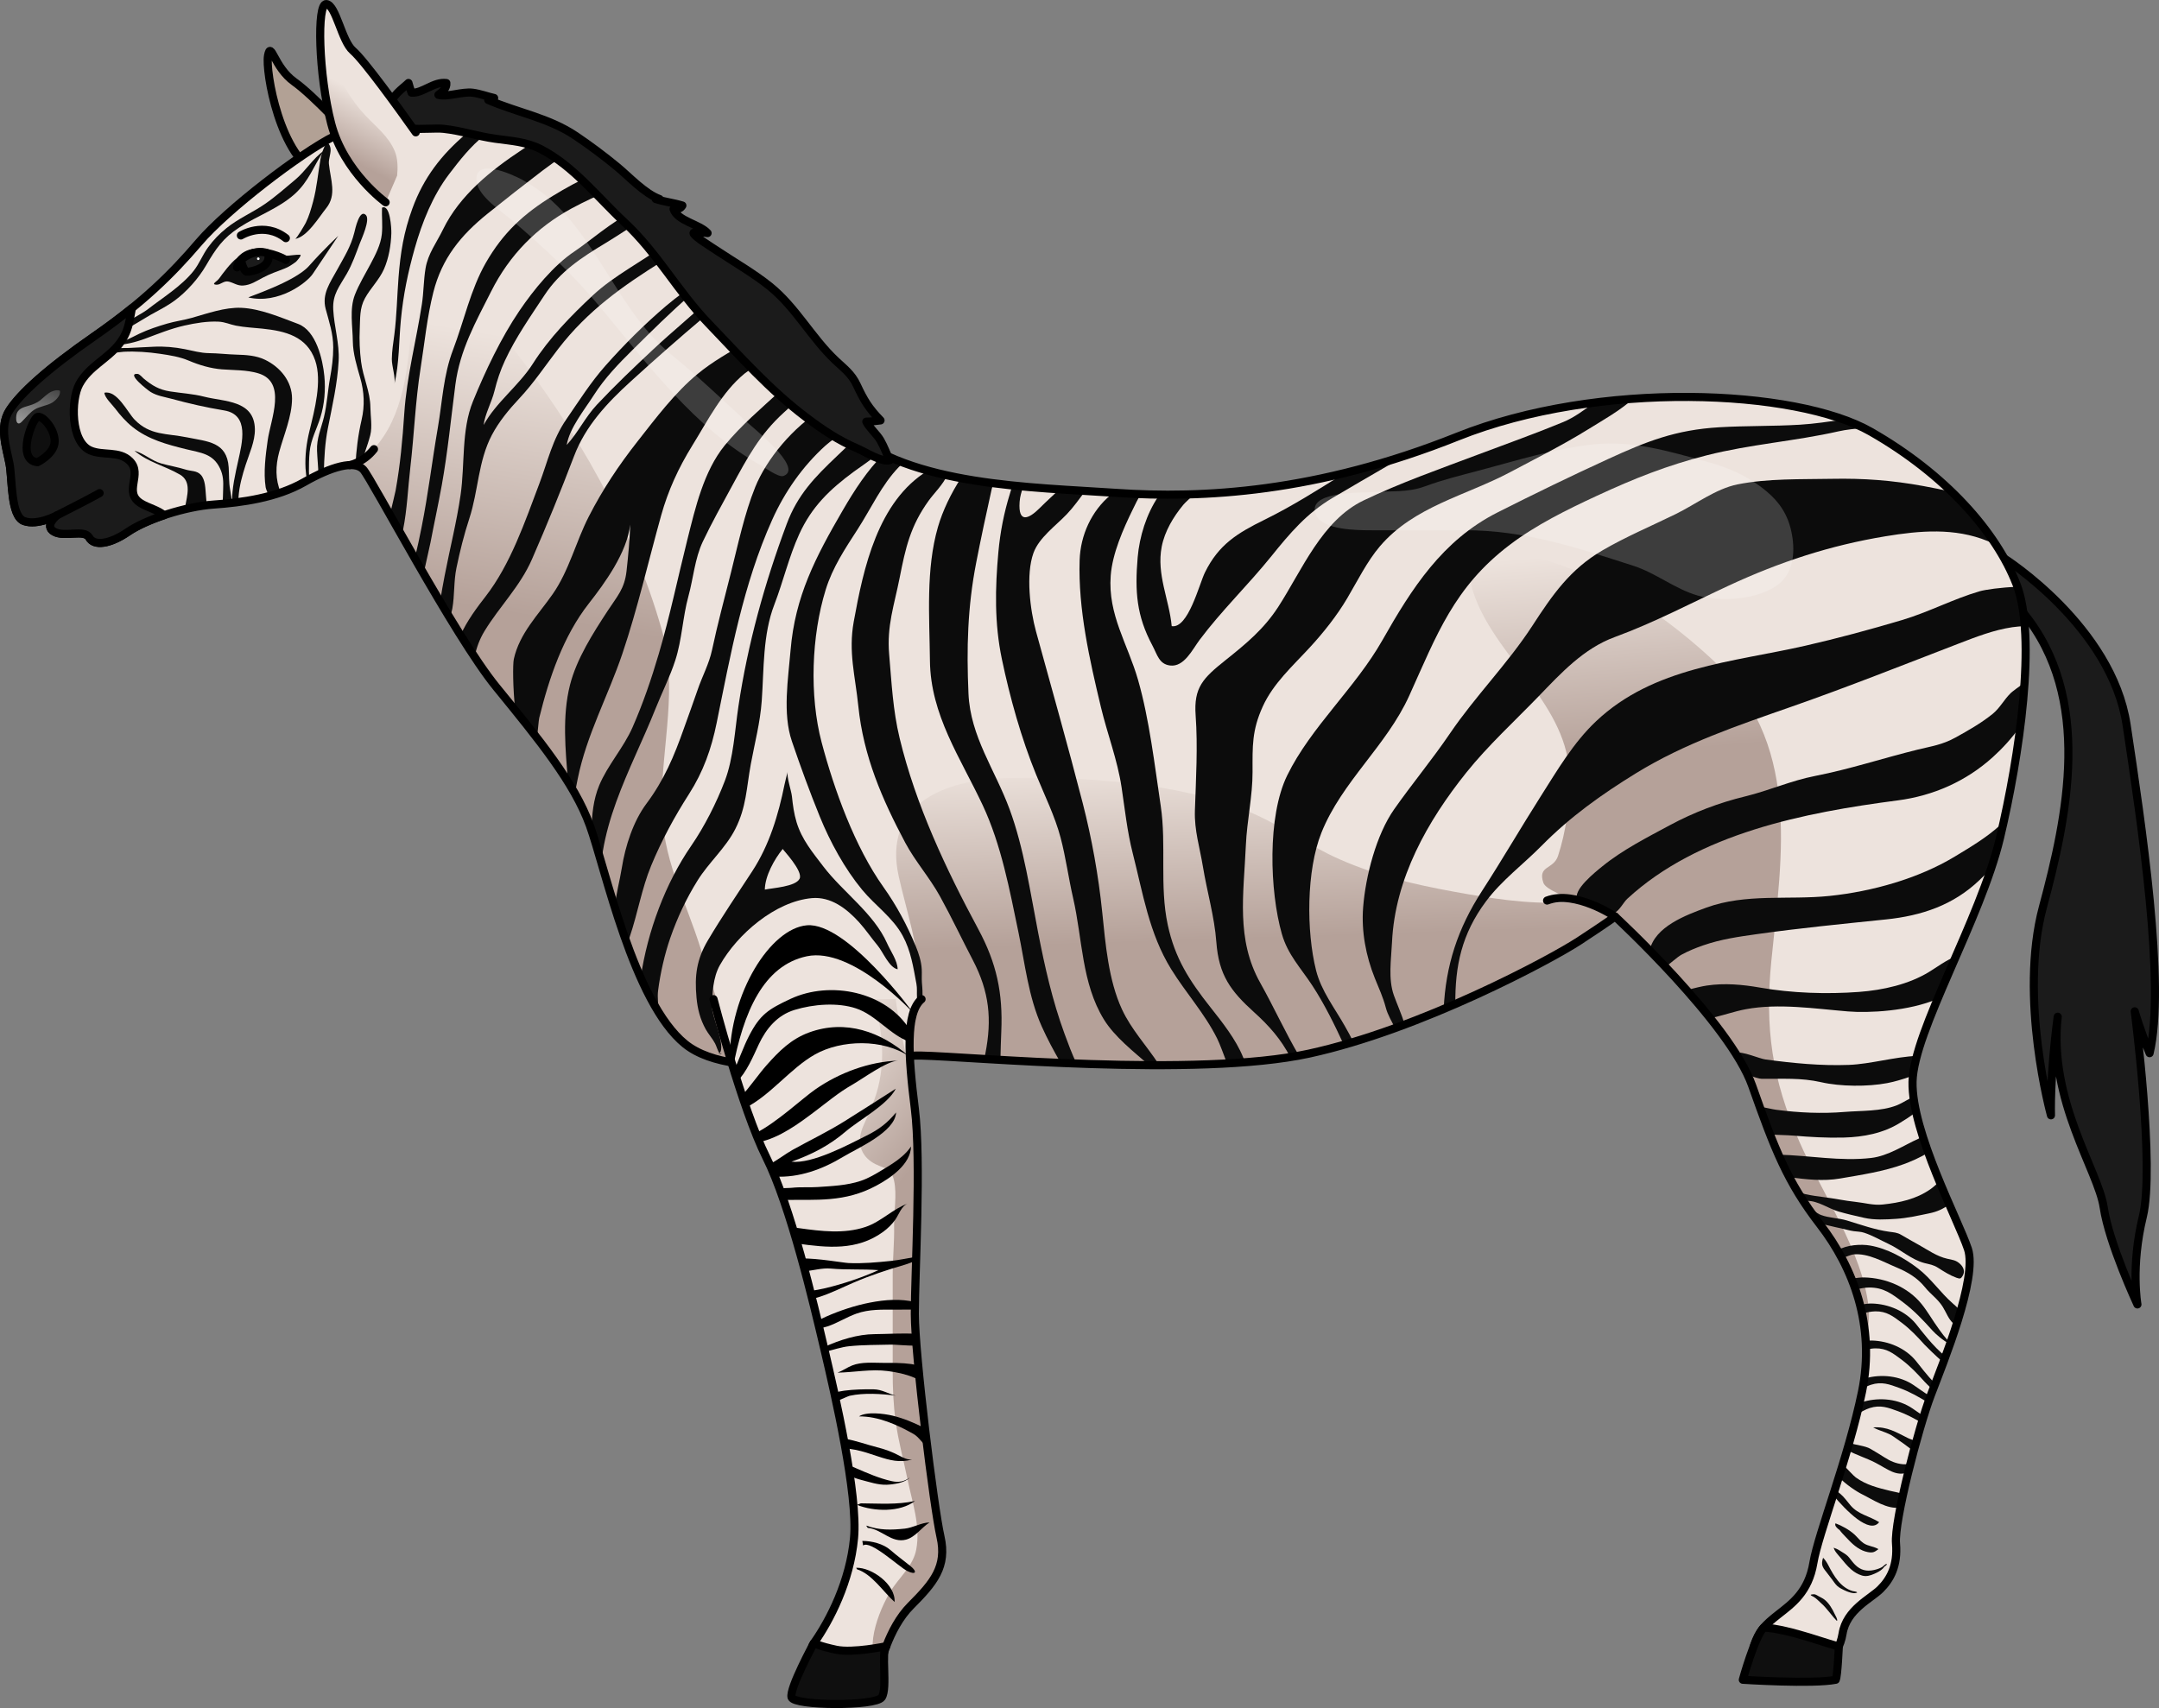<?xml version="1.0" encoding="utf-8"?>
<!-- Generator: Adobe Illustrator 16.0.0, SVG Export Plug-In . SVG Version: 6.00 Build 0)  -->
<!DOCTYPE svg PUBLIC "-//W3C//DTD SVG 1.1//EN" "http://www.w3.org/Graphics/SVG/1.1/DTD/svg11.dtd">
<svg version="1.1" id="Layer_1" xmlns="http://www.w3.org/2000/svg" xmlns:xlink="http://www.w3.org/1999/xlink" x="0px" y="0px"
	 width="399.537px" height="316.124px" viewBox="0 0 399.537 316.124" enable-background="new 0 0 399.537 316.124"
	 xml:space="preserve">
<rect x="0" y="0" width="399.537" height="316.124" fill="#808080" stroke="none"/>
<g>
	<path fill="#B2A195" d="M64.72,25.033c0,0-6.486-7.193-10.264-9.892s-4.315-7.734-4.855-4.856s2.22,19.065,9.653,22.123"/>
	<path fill="none" stroke="#000000" stroke-width="1.5" stroke-linecap="round" stroke-linejoin="round" stroke-miterlimit="10" d="
		M64.72,25.033c0,0-6.486-7.193-10.264-9.892s-4.315-7.734-4.855-4.856s2.22,19.065,9.653,22.123"/>
	<path fill="#1B1B1B" d="M370.887,103.335c0,0,19.908,12.587,22.658,30.837s7.25,48.25,4.25,60.75c-1.75-4.25-2.75-7.75-2.75-7.75
		s3.75,28.75,1.5,38s-1,16.25-1,16.25s-5.25-11.25-6.25-18s-10.25-19.75-8.5-35.25c-1.5,11.25-1.25,18.25-1.25,18.25
		s-6-21.754-1.5-38.502s9.287-38.717-3.607-54.482C369.545,106.922,370.887,103.335,370.887,103.335z"/>
	<path fill="none" stroke="#000000" stroke-width="1.5" stroke-linecap="round" stroke-linejoin="round" stroke-miterlimit="10" d="
		M370.887,103.335c0,0,19.908,12.587,22.658,30.837s7.25,48.25,4.25,60.75c-1.75-4.25-2.75-7.75-2.75-7.75s3.75,28.75,1.5,38
		s-1,16.25-1,16.25s-5.25-11.25-6.25-18s-10.25-19.75-8.5-35.25c-1.5,11.25-1.25,18.25-1.25,18.25s-6-21.754-1.5-38.502
		s9.287-38.717-3.607-54.482C369.545,106.922,370.887,103.335,370.887,103.335z"/>
	<path fill="#EDE3DD" d="M61.836,25.214c-6.115,3.057-19.785,13.489-25.001,19.604S26.224,56.15,17.411,62.266
		S3.741,72.877,1.762,75.935s-0.54,7.015,0,9.893s0.181,9.714,2.698,10.612s6.115-1.079,6.115-1.079s-2.519,1.979-0.54,3.058
		s5.576-0.539,6.476,1.079s3.776,1.26,7.194-1.079s10.612-4.676,15.828-5.036s11.691-1.261,16.728-4.138s9.352-4.137,10.971-2.338
		s16.727,30.577,24.641,40.289s14.389,17.626,17.267,25.54s8.093,32.735,17.626,40.469s34.711,1.979,43.704,2.158
		s51.08,4.136,71.763-0.36s44.785-17.445,50.002-20.863s6.654-4.497,6.654-4.497s21.225,19.604,25.361,31.295
		s6.475,17.807,12.59,25.721s10.25,18.707,7.732,30.938c-2.52,12.23-8.094,26.26-8.994,31.655c-0.898,5.396-3.955,7.554-6.475,9.532
		c-2.518,1.979-3.598,3.058-4.496,5.756c-0.9,2.698,12.051,4.137,12.051,4.137s3.598-1.798,4.316-6.295s5.217-6.477,7.016-8.274
		c1.797-1.798,3.236-4.316,2.877-8.453s4.137-21.402,6.475-27.519s8.635-21.583,6.836-26.979s-10.432-21.583-10.252-30.937
		s12.588-30.036,16.186-45.145s6.834-37.231,3.057-46.944c-3.775-9.713-13.127-20.323-26.977-28.237s-50.359-9.534-76.439,0.898
		s-47.305,11.513-63.133,10.433c-15.828-1.08-38.129-1.259-49.821-11.511s-36.691-39.751-47.663-47.664S80.187,16.041,61.836,25.214
		z"/>
	<linearGradient id="SVGID_1_" gradientUnits="userSpaceOnUse" x1="302.716" y1="97.548" x2="306.076" y2="139.138">
		<stop  offset="0.097" style="stop-color:#EDE3DD"/>
		<stop  offset="1" style="stop-color:#B5A199"/>
	</linearGradient>
	<path fill="url(#SVGID_1_)" d="M336.84,226.657c4.496,5.818,7.91,13.197,8.408,21.556c0.57-2.354,0.727-4.748,0.545-6.344
		c-1.18-10.384-8.695-21.143-12.85-30.667c-5.016-11.5-6.377-20.904-5.146-33.331c1.988-20.063,5.709-40.539-11.301-56.15
		c-6.613-6.068-14.662-11.933-22.682-15.203c-6.307-2.572-26.346-10.615-20.852,4.019c4.361,11.613,17.34,20.122,17.498,33.333
		c0.059,4.886-0.676,10.085-2.133,14.534c-0.836,2.556-3.814,1.747-2.715,4.979c0.455,1.332,4.537,2.7,5.516,3.153l3.947,5.724
		c2.914-1.945,3.813-2.618,3.813-2.618s21.225,19.604,25.361,31.295S330.725,218.743,336.84,226.657z"/>
	<linearGradient id="SVGID_2_" gradientUnits="userSpaceOnUse" x1="114.406" y1="60.005" x2="105.073" y2="115.339">
		<stop  offset="0.097" style="stop-color:#EDE3DD"/>
		<stop  offset="1" style="stop-color:#B5A199"/>
	</linearGradient>
	<path fill="url(#SVGID_2_)" d="M135.727,196.676c-1.731-7.935-4.389-15.694-5.967-20.806c-2.956-9.57-7.325-16.955-7.299-27.333
		c0.027-10.812,3.042-21.32,0-32c-5.406-18.979-15.715-36.966-28-52.667c-7.403-9.462-17.101-16.318-18.651,0.016
		c-0.884,9.304-2.908,17.41-10.184,22.239c0.671,0.1,1.218,0.35,1.605,0.781c1.619,1.799,16.727,30.577,24.641,40.289
		s14.389,17.626,17.267,25.54s8.093,32.735,17.626,40.469C129.017,195.031,132.148,196.099,135.727,196.676z"/>
	<linearGradient id="SVGID_3_" gradientUnits="userSpaceOnUse" x1="231.414" y1="136.424" x2="232.64" y2="173.707">
		<stop  offset="0.097" style="stop-color:#EDE3DD"/>
		<stop  offset="1" style="stop-color:#B5A199"/>
	</linearGradient>
	<path fill="url(#SVGID_3_)" d="M242.232,195.002c20.684-4.496,44.785-17.445,50.002-20.863c4.521-2.963,6.203-4.167,6.57-4.436
		c-2.979-1.794-6.586-2.816-9.635-2.674c-6.711,0.312-13.574-0.804-20.164-2.006c-7.43-1.355-14.068-2.917-21-5.944
		c-5.988-2.616-11.258-6.593-17.34-9.04c-13.086-5.268-30.357-6.381-44.53-6.021c-11.262,0.285-22.808,4.743-19.819,18.178
		c1.431,6.431,3.823,13.368,3.866,20.006c0.008,1.23-1.534,13.185-2.4,13.237c1-0.061,1.907-0.092,2.687-0.076
		C179.462,195.542,221.549,199.498,242.232,195.002z"/>
	<g>
		<path fill="#0C0C0C" d="M354.141,256.36c-2.564-1.744-5.99-2.091-8.947-1.265c-0.063,0.018-0.133,0.039-0.209,0.064
			c-0.084,0.612-0.193,1.23-0.311,1.851c0.516-0.282,1.031-0.551,1.563-0.719c1.994-0.635,3.395-0.092,5.268,0.594
			c1.904,0.695,3.512,1.621,5.236,2.664c0.018,0.011,0.053,0.03,0.076,0.043c0.141-0.411,0.277-0.791,0.408-1.143
			C355.895,257.606,354.76,256.781,354.141,256.36z"/>
		<path fill="#0C0C0C" d="M344.045,183.581c-5.971,0.449-12.432,0.235-18.328-0.796c-3.242-0.566-6.563-0.875-9.865-0.38
			c-0.725,0.108-2.27,0.431-3.703,0.87c1.477,1.674,2.947,3.413,4.34,5.164c2.129-0.415,4.391-1.247,6.582-1.655
			c6.08-1.135,12.795-0.095,18.906,0.409c3.844,0.316,11.246-0.033,16.594-2.33c1.059-2.529,2.219-5.178,3.393-7.878
			c-1.799,0.706-3.535,2.013-4.959,2.886C353.221,182.19,348.459,183.248,344.045,183.581z"/>
		<path fill="#0C0C0C" d="M346.648,264.178c1.121,0.663,2.668,0.899,3.818,1.744c0.723,0.529,2.801,1.858,3.643,2.746
			c0.172-0.641,0.344-1.273,0.518-1.896c-0.502-0.245-1.109-0.397-1.52-0.602C350.857,265.057,349.268,264.012,346.648,264.178z"/>
		<path fill="#0C0C0C" d="M353.904,260.666c-2.564-1.744-5.99-2.091-8.947-1.265c-0.217,0.061-0.518,0.167-0.848,0.307
			c-0.156,0.683-0.322,1.368-0.494,2.055c0.791-0.419,1.572-0.907,2.385-1.165c1.994-0.635,3.395-0.092,5.268,0.594
			c1.576,0.575,2.949,1.313,4.354,2.14c0.127-0.42,0.252-0.826,0.375-1.222C355.104,261.512,354.361,260.977,353.904,260.666z"/>
		<path fill="#0C0C0C" d="M352.111,270.994c-1.266-0.119-2.303-0.582-3.359-1.253c-0.861-0.547-1.725-1.083-2.631-1.603
			c-0.967-0.557-2.668-0.677-3.92-1.099c-0.127,0.445-0.258,0.887-0.387,1.329c1.666,0.911,3.604,1.498,5.234,2.343
			c2.303,1.193,3.867,2.636,6.082,1.768c0.121-0.487,0.244-0.976,0.367-1.464C353.051,270.977,352.561,271.036,352.111,270.994z"/>
		<path fill="#0C0C0C" d="M341.145,210.539c3.684-0.093,7.35-0.788,10.467-2.729c0.725-0.451,1.965-1.179,2.973-2.043
			c-0.207-0.939-0.373-1.854-0.486-2.731c-1.021,0.358-1.871,1.047-3.07,1.526c-2.9,1.156-6.607,0.981-9.66,1.232
			c-4.236,0.349-8.475,0.152-12.676-0.397c-0.738-0.097-1.895-0.403-3.057-0.583c0.668,1.848,1.301,3.547,1.928,5.142
			c1.482,0.125,3.008,0.111,4.295,0.22C334.945,210.436,338.045,210.617,341.145,210.539z"/>
		<path fill="#0C0C0C" d="M133.55,194.935l-0.314,0.104C133.343,195.128,133.449,195.114,133.55,194.935z"/>
		<path fill="#0C0C0C" d="M372.135,128.239c-1.313,1.268-2.004,2.783-3.436,3.932c-2.068,1.66-4.496,3.047-6.813,4.325
			c-2.473,1.364-4.426,1.607-7.041,2.25c-6.367,1.566-12.473,3.602-18.965,4.87c-4.457,0.871-8.584,2.729-12.904,3.776
			c-4.857,1.177-9.539,2.957-13.947,5.328c-4.234,2.277-8.779,4.584-12.518,7.627c-1.338,1.09-5.553,4.439-4.604,6.182
			c0.742,1.359,3.188,1.479,4.494,1.854c0.764,0.221,1.674,0.802,2.398,0.532c0.832-0.31,1.664-1.944,2.334-2.563
			c13.168-12.158,32.852-15.969,50.045-18.214c6.584-0.859,12.643-3.525,17.602-8.007c1.734-1.567,3.596-3.555,5.104-5.764
			c0.338-2.707,0.604-5.394,0.77-7.986C373.527,127.127,372.359,128.024,372.135,128.239z"/>
		<path fill="#0C0C0C" d="M214.369,196.865c-2.248-3.4-5.014-6.347-6.727-10.026c-2.516-5.404-3.066-12.165-3.668-18.018
			c-0.689-6.72-1.93-13.656-3.614-20.198c-2.727-10.591-5.736-21.178-8.64-31.758c-1.093-3.979-1.908-10.536-0.47-14.521
			c1.028-2.845,4.152-5.062,6.175-7.182c1.265-1.326,2.319-2.836,3.424-4.298c-1.567-0.093-3.171-0.19-4.801-0.299
			c-1.203,1.155-2.442,2.267-3.643,3.469c-2.024,2.026-4.01,2.905-3.718-1.146c0.07-0.975,0.344-1.917,0.696-2.842
			c-0.679-0.063-1.358-0.129-2.038-0.2c-0.178,0.592-0.328,1.124-0.455,1.533c-1.097,3.525-1.795,7.119-2.13,10.784
			c-0.61,6.681-0.745,13.178,0.645,19.823c1.49,7.125,3.598,14.674,6.361,21.437c1.549,3.789,3.464,7.657,4.507,11.612
			c0.969,3.673,1.466,7.489,2.32,11.191c1.732,7.504,1.555,15.74,5.702,22.468c1.957,3.179,5.498,5.958,8.355,8.443
			c0.637,0.003,1.271,0.002,1.906,0.001C214.496,197.048,214.428,196.954,214.369,196.865z"/>
		<path fill="#0C0C0C" d="M243.545,179.588c-1.811-7.212-1.813-18.464,1-25.49c3.766-9.413,12.066-16.106,16.24-25.333
			c5.096-11.264,8.277-20.088,18.584-27.917c4.848-3.682,10.617-6.526,16.158-9.094c6.975-3.23,12.957-5.61,20.303-7.484
			c8.047-2.052,16.313-2.605,24.395-4.438c1.479-0.335,3.076-0.479,4.688-0.619c-1.125-0.561-2.379-1.081-3.73-1.568
			c-2.695,0.381-5.395,0.795-8.098,0.958c-4.971,0.301-9.941,0.18-14.912,0.473c-8.084,0.476-13.443,2.606-20.623,5.899
			c-6.879,3.154-13.666,6.452-20.42,9.864c-10.227,5.166-15.873,14.071-21.318,23.666c-5.023,8.854-13.207,16.023-17.607,25.008
			c-3.707,7.566-3.238,21.452-0.992,29.326c1.105,3.883,3.527,6.322,5.666,9.6c2.25,3.45,4.072,7.184,5.809,10.928
			c0.576-0.165,1.152-0.332,1.729-0.506c-0.434-1.006-0.992-1.969-1.523-2.917C246.998,186.575,244.5,183.398,243.545,179.588z"/>
		<path fill="#0C0C0C" d="M366.313,109.44c-4.854,1.421-9.439,3.862-14.295,5.309c-5.871,1.748-11.99,3.405-17.963,4.767
			c-13.475,3.07-28.037,3.903-38.697,13.979c-4.201,3.971-7.166,9.055-10.244,13.899c-3.682,5.796-7.113,11.721-10.848,17.485
			c-4.535,7.002-6.73,13.854-7.102,21.862c0.727-0.307,1.445-0.613,2.156-0.922c-0.061-6.993,1.143-12.94,5.697-19.03
			c2.924-3.908,6.869-6.81,10.293-10.282c5.268-5.342,11.029-9.45,17.467-13.415c8.984-5.531,18.855-8.835,28.799-12.315
			c10.373-3.631,20.68-7.729,30.926-11.678c3.211-1.237,6.479-2.512,9.906-3.018c0.613-0.09,1.408-0.148,2.283-0.223
			c-0.215-2.793-0.652-5.258-1.355-7.255C370.27,108.709,367.385,109.127,366.313,109.44z"/>
		<path fill="#0C0C0C" d="M170.608,181.888c-0.063-0.852,0.01-1.677-0.034-2.512c-0.075-1.405-0.552-2.913-1.085-4.204
			c-1.62-3.925-3.564-7.571-6.006-11c-5.313-7.462-9.118-18.038-11.432-26.763c-2.301-8.68-1.873-19.764,0.737-28.231
			c1.288-4.18,3.588-7.602,5.944-11.256c2.483-3.851,4.421-8.195,7.617-11.501c0.216-0.224,0.522-0.48,0.872-0.764
			c-1.289-0.479-2.532-1.013-3.729-1.595c-3.004,3.01-5.351,6.632-7.518,10.359c-5.076,8.73-8.848,15.964-9.676,25.944
			c-0.437,5.265-1.504,11.683,0.244,16.819c1.591,4.677,3.318,9.403,5.181,13.98c1.903,4.676,4.593,9.604,7.818,13.512
			c2.416,2.927,5.656,5.104,7.5,8.494c1.532,2.816,1.969,5.824,2.551,8.924c0.154,0.822,0.054,1.638,0.099,2.466
			c0.013,0.227,0.032,1.216,0.396,1.247C171.038,185.89,170.644,182.375,170.608,181.888z"/>
		<path fill="#0C0C0C" d="M342.289,267.013l-0.068-0.037c-0.002,0.007-0.004,0.014-0.006,0.021
			C342.24,267.002,342.266,267.006,342.289,267.013z"/>
		<path fill="#0C0C0C" d="M354.582,251.91c-1.949-2.413-5.127-3.738-8.195-3.806c-0.275-0.006-0.688,0.015-1.141,0.076
			c0.031,0.533,0.047,1.071,0.057,1.612c0.584-0.123,1.168-0.233,1.734-0.241c2.092-0.028,3.275,0.897,4.869,2.097
			c1.621,1.218,2.891,2.57,4.238,4.068c0.188,0.209,0.777,0.796,1.541,1.522c0.137-0.354,0.281-0.726,0.434-1.121
			C356.566,254.499,355.223,252.705,354.582,251.91z"/>
		<path fill="#0C0C0C" d="M342.445,278.608c-0.633-0.748-1.145-1.505-1.891-2.141c-0.316-0.27-0.664-0.498-1.01-0.727
			c-0.104,0.329-0.207,0.648-0.309,0.972c2.355,2.845,6.77,7.332,8.514,5.007C345.906,280.56,343.881,280.308,342.445,278.608z"/>
		<path fill="#0C0C0C" d="M337.025,200.295c3.564,0.809,8.582,0.854,12.217,0.164c0.957-0.182,2.951-0.665,4.768-1.412
			c0.119-1.094,0.369-2.31,0.723-3.626c-4.156,0.182-8.592,1.518-12.607,1.669c-5.141,0.193-10.283-0.314-15.369-0.995
			c-1.236-0.166-4.326-1.604-5.631-1.236c0.879,1.381,1.641,2.724,2.25,4.002c1.109,0.484,2.178,0.799,2.646,0.804
			C329.879,199.703,333.229,199.433,337.025,200.295z"/>
		<path fill="#0C0C0C" d="M361.385,241.247c-2.322-2.024-4.004-4.605-6.467-6.494c-2.529-1.941-5.676-3.681-8.828-4.228
			c-1.707-0.295-4.268-0.154-6.055,0.872c0.285,0.488,0.559,0.987,0.824,1.491c0.922-0.354,1.744-0.683,2.131-0.723
			c2.705-0.282,5.555,1.401,7.961,2.402c2.09,0.87,3.889,1.942,5.299,3.695c1.076,1.336,2.32,2.097,3.264,3.598
			c0.643,1.024,1.084,2.34,2.018,3.137c0.152,0.13,0.316,0.229,0.482,0.323c0.275-0.862,0.537-1.726,0.785-2.581
			C362.477,242.204,362.033,241.812,361.385,241.247z"/>
		<path fill="#0C0C0C" d="M361.76,158.523c-6.773,4.091-15.314,6.477-23.201,7.295c-7.58,0.788-15.484-0.514-22.805,2.169
			c-3.73,1.367-9.539,3.505-10.471,7.922c0.916,0.937,1.891,1.948,2.9,3.021c1.025-0.644,2.111-1.763,3.043-2.266
			c1.268-0.685,2.611-1.232,3.971-1.701c3.314-1.143,6.473-1.586,9.883-2.068c7.922-1.122,15.979-1.906,23.92-2.727
			c6.615-0.683,12.482-2.646,17.313-7.279c0.693-0.664,1.42-1.37,2.141-2.113c0.656-1.962,1.223-3.873,1.658-5.702
			c0.234-0.99,0.469-2.012,0.699-3.056c-0.221,0.25-0.436,0.487-0.639,0.674C367.686,154.973,364.639,156.785,361.76,158.523z"/>
		<path fill="#0C0C0C" d="M349.85,275.937c-2.299-0.558-4.459-1.082-6.414-2.488c-0.504-0.363-1.49-1.532-2.426-2.394
			c-0.24,0.791-0.482,1.573-0.725,2.345c1.354,1.37,3.24,2.635,4.363,3.189c1.949,0.961,4.617,2.827,7.023,2.418
			c0.158-0.802,0.332-1.641,0.523-2.507C351.307,276.224,350.295,276.045,349.85,275.937z"/>
		<path fill="#0C0C0C" d="M360.039,251.042c-2.303-1.804-4.561-4.871-5.457-5.982c-1.949-2.413-5.127-3.738-8.195-3.806
			c-0.48-0.011-1.367,0.06-2.182,0.283c0.131,0.516,0.252,1.034,0.361,1.559c0.83-0.169,1.668-0.384,2.471-0.395
			c2.092-0.028,3.275,0.897,4.869,2.097c1.621,1.218,2.891,2.57,4.238,4.068c0.33,0.367,1.877,1.879,3.479,3.304
			C359.76,251.801,359.898,251.424,360.039,251.042L360.039,251.042z"/>
		<path fill="#0C0C0C" d="M358.729,245.878c-1.086-1.485-1.977-3.107-3.135-4.541c-2.514-3.114-6.613-4.825-10.574-4.911
			c-0.535-0.012-1.467,0.055-2.389,0.26c0.262,0.647,0.506,1.306,0.732,1.974c0.842-0.181,1.682-0.355,2.494-0.366
			c2.701-0.037,4.229,1.158,6.285,2.705c2.092,1.572,3.729,3.317,5.469,5.251c0.604,0.673,1.992,1.88,3.24,2.527
			c0.027-0.08,0.055-0.159,0.084-0.24C360.027,247.729,359.139,246.441,358.729,245.878z"/>
		<path fill="#0C0C0C" d="M348.414,222.93c-1.746,0.186-3.346-0.313-5.068-0.493c-1.943-0.203-3.84-0.624-5.779-0.864
			c-1.135-0.142-2.33-0.314-3.443-0.554c-0.445-0.096-0.938-0.287-1.43-0.381c0.33,0.547,0.67,1.095,1.027,1.644
			c0.217-0.009,0.438-0.021,0.682-0.025c2.025-0.043,3.943,1.419,5.852,1.976c1.539,0.449,3.139,0.803,4.703,1.16
			c1.922,0.438,3.967,0.316,5.924,0.189c2.092-0.136,4.109-0.6,6.154-1.022c1.369-0.282,2.537-0.773,3.637-1.633
			c0.016-0.012,0.027-0.022,0.043-0.034c-0.586-1.346-1.195-2.769-1.801-4.237c-0.545,0.504-1.08,1.02-1.689,1.447
			C354.605,221.937,351.555,222.596,348.414,222.93z"/>
		<path fill="#0C0C0C" d="M329.115,213.703c0.643,1.454,1.307,2.832,2.02,4.18c3.152,0.39,6.191,0.778,9.387,0.231
			c3.879-0.665,8.137-1.306,11.846-2.677c1.047-0.387,2.98-1.175,4.469-2.133c-0.352-0.972-0.686-1.944-0.992-2.908
			c-0.266,0.104-0.51,0.208-0.703,0.296c-2.803,1.263-5.727,3.256-8.873,3.621C340.58,214.974,334.789,213.837,329.115,213.703z"/>
		<path fill="#0C0C0C" d="M340.629,227.329c0.799,0.159,1.607,0.422,2.412,0.534c0.686,0.096,1.281,0.072,1.963,0.299
			c1.566,0.52,2.998,1.365,4.488,2.06c2.229,1.037,4.273,2.942,6.676,3.55c0.959,0.243,1.617,0.31,2.488,0.872
			c1.088,0.703,2.186,1.396,3.41,1.841c0.668,0.242,0.818,0.164,1.117-0.321c0.504-0.82,0.205-1.62-0.453-2.236
			c-0.77-0.721-1.4-0.744-2.365-0.96c-1.92-0.429-3.584-1.618-5.271-2.566c-1.1-0.617-2.191-1.227-3.277-1.868
			c-0.729-0.431-1.365-0.45-2.182-0.562c-2.65-0.36-5.297-1.313-7.848-2.086c-1.535-0.466-3.291-0.457-4.771-1.01
			c-0.957-0.358-1.66-1.17-2.607-1.568c0.703,1.035,1.461,2.084,2.293,3.166c0.039,0.006,0.078,0.009,0.117,0.016
			C338.096,226.713,339.355,227.075,340.629,227.329z"/>
		<path fill="#0C0C0C" d="M116.526,173.416c1.479-4.339,2.232-8.989,3.979-13.21c1.927-4.656,4.294-9.026,6.993-13.24
			c2.66-4.151,4.152-8.383,5.126-13.178c2.596-12.776,4.905-25.629,10.277-37.592c2.336-5.202,5.639-9.908,9.852-13.725
			c0.981-0.89,2.443-1.842,3.909-2.882c-1.28-1.129-2.721-2.488-4.277-4.017c-5.686,3.461-10.569,9.479-12.63,14.585
			c-1.995,4.945-3.169,10.575-4.468,15.738c-1.203,4.786-2.499,9.588-3.521,14.404c-0.547,2.578-1.836,4.917-2.667,7.372
			c-0.806,2.381-1.692,4.742-2.527,7.114c-1.831,5.197-3.687,9.593-6.955,13.968c-2.442,3.27-3.906,7.869-4.539,11.831
			c-0.397,2.489-1.104,4.906-1.296,7.39c0.689,2.187,1.437,4.437,2.249,6.666C116.22,174.229,116.391,173.813,116.526,173.416z"/>
		<path fill="#0C0C0C" d="M182.161,195.99c0.956,0.057,1.948,0.114,2.976,0.173c0.038-1.751,0.081-3.501,0.158-5.235
			c0.318-7.171-0.876-12.676-4.244-18.938c-6.002-11.158-11.58-22.98-14.568-35.374c-1.253-5.197-1.478-10.195-1.938-15.5
			c-0.458-5.283,0.936-9.081,1.943-14.188c1.1-5.568,1.971-9.531,5.362-14.257c0.977-1.361,2.775-3.11,3.406-4.695
			c-1.202-0.266-2.386-0.558-3.547-0.879c-9.268,5.67-11.918,18.039-13.716,27.946c-1.024,5.644,0.271,10.022,0.844,15.633
			c0.945,9.279,4.396,17.235,8.697,25.312c1.81,3.396,4.503,6.434,6.413,9.896c2.143,3.886,4.04,7.899,6.093,11.832
			c3.054,5.849,3.549,10.944,2.31,17.261C182.301,195.226,182.234,195.575,182.161,195.99z"/>
		<path fill="#0C0C0C" d="M41.192,93.247c0.559-0.05,1.128-0.111,1.705-0.178c-0.04-0.87-0.184-1.743-0.313-2.454
			c-0.255-1.394-0.171-2.72-0.267-4.135c-0.318-4.701-3.879-4.751-7.647-5.523c-3.832-0.786-6.875-0.319-9.753-3.282
			c-1.326-1.365-3.249-5.506-5.603-4.984c0.06,0.894,1.417,2.159,1.974,2.891c0.979,1.283,2.001,2.461,3.257,3.459
			c2.906,2.309,6.334,3.218,9.909,4.101c2.694,0.666,4.943,0.797,6.25,3.524c0.632,1.32,0.643,2.455,0.591,3.876
			C41.262,91.419,41.262,92.368,41.192,93.247z"/>
		<path fill="#0C0C0C" d="M74.584,98.088c0.766-3.801,0.906-7.76,1.354-11.6c0.708-6.086,0.925-12.195,1.887-18.283
			c0.737-4.668,1.203-9.522,2.37-14.125c1.594-6.278,5.06-10.524,10.032-14.536c3.345-2.697,6.735-5.343,10.15-7.953
			c1.178-0.901,2.512-1.817,3.83-2.781c-1.605-0.958-3.307-1.88-5.091-2.734c-0.9,0.567-1.739,1.126-2.475,1.611
			c-5.756,3.798-11.582,8.459-14.651,14.77c-1.217,2.502-2.786,4.465-3.245,7.241c-0.362,2.194-0.335,4.433-0.675,6.624
			c-1.048,6.77-2.793,13.296-3.253,20.155c-0.329,4.909-0.738,9.498-1.611,14.332c-0.076,0.424-0.525,2.213-1.046,4.442
			c0.695,1.226,1.441,2.543,2.226,3.923C74.454,98.786,74.519,98.413,74.584,98.088z"/>
		<path fill="#0C0C0C" d="M73.749,51.391c-0.27,3.505-0.326,7.03-0.771,10.521c-0.194,1.53-0.449,2.997-0.467,4.546
			c-0.015,1.294,0.742,3.5,0.47,4.654c0.925-3.916,0.819-7.904,1.206-11.93c0.443-4.616,1.309-8.783,2.565-13.234
			c1.345-4.762,3.336-9.764,6.359-13.725c2.019-2.644,3.962-5.137,6.585-7.227c0.575-0.459,1.563-1.025,2.499-1.685
			c-1.069-0.342-2.157-0.649-3.263-0.921c-1.041,0.867-1.98,1.776-2.703,2.392c-4.554,3.873-7.831,8.098-9.908,13.788
			C74.703,43.003,74.105,46.759,73.749,51.391z"/>
		<path fill="#0C0C0C" d="M44.146,91.94c0.152-2.05,0.683-3.937,1.309-5.887c0.667-2.077,1.756-4.385,1.714-6.625
			c-0.102-5.402-5.674-5.061-9.367-6.007c-2.137-0.548-4.192-0.638-6.327-0.977c-2.056-0.326-3.32-1.084-4.902-2.398
			c-0.268-0.223-0.716-0.826-1.15-0.85c-2.118-0.119,1.923,3.028,2.464,3.356c1.187,0.72,2.488,0.888,3.809,1.244
			c3.303,0.893,6.4,1.606,9.799,2.169c4.707,0.779,3.323,5.948,2.562,9.419c-0.459,2.09-1.176,5.037-1.106,7.679
			c0.394-0.046,0.786-0.095,1.186-0.148C44.125,92.579,44.123,92.25,44.146,91.94z"/>
		<path fill="#0C0C0C" d="M34.209,94.246c1.372-0.328,2.731-0.578,4.012-0.733c0.004-0.626-0.061-1.267-0.117-1.882
			c-0.107-1.164-0.09-2.822-0.934-3.743c-0.738-0.806-1.786-0.661-2.758-0.963c-1.522-0.474-3.044-0.718-4.591-1.153
			c-1.771-0.499-3.172-1.869-4.935-2.343c2.616,2.183,5.533,2.741,8.401,4.402c2.222,1.287,1.32,3.917,0.984,5.94
			C34.247,93.928,34.227,94.087,34.209,94.246z"/>
		<path fill="#0C0C0C" d="M58.794,87.797c-0.001,0.036,0.003,0.075,0.002,0.111c0.004-0.002,0.009-0.004,0.013-0.006L58.794,87.797z
			"/>
		<path fill="#0C0C0C" d="M233.232,181.935c-4.545-8.082-3.072-16.461-2.676-25.514c0.201-4.575,1.248-9.041,1.238-13.572
			c-0.01-4.758-0.129-7.655,1.885-12.085c1.943-4.277,5.523-7.481,8.684-10.911c2.557-2.774,5.021-5.873,6.938-9.112
			c1.857-3.139,3.68-6.839,6.051-9.623c6.314-7.418,15.938-9.379,24.119-13.734c4.75-2.528,9.676-4.987,14.246-7.818
			c2.906-1.799,5.959-3.493,8.525-5.762c-2.387,0.17-4.785,0.41-7.182,0.715c-1.848,1.307-3.686,2.729-5.736,3.577
			c-5.209,2.157-10.535,4.052-15.811,6.038c-7.104,2.675-14.348,5.215-21.18,8.49c-7.693,3.688-11.4,12.916-15.771,19.675
			c-2.672,4.132-5.975,6.853-9.762,9.874c-4.174,3.331-5.914,5.057-5.539,10.237c0.42,5.796,0.055,11.813-0.137,17.616
			c-0.119,3.674,0.893,6.764,1.482,10.361c0.76,4.644,2.139,9.262,2.486,13.967c0.453,6.107,2.631,9.055,7.006,13.007
			c2.76,2.491,4.961,4.979,6.668,8.281c0.545-0.087,1.088-0.176,1.613-0.271C237.822,191.024,235.703,186.33,233.232,181.935z"/>
		<path fill="#0C0C0C" d="M196.996,191.326c-2.254-6.152-3.634-12.337-4.881-18.716c-1.48-7.569-2.617-15.596-5.283-22.836
			c-2.696-7.326-7.254-13.426-7.608-21.391c-0.372-8.38-0.174-16.024,1.428-24.245c0.885-4.543,1.85-9.048,2.855-13.555
			c0.076-0.339,0.191-0.731,0.313-1.147c-2.02-0.261-4.025-0.571-5.999-0.941c-1.81,2.792-3.371,6.013-4.245,9.035
			c-2.266,7.836-1.569,16.607-1.484,24.736c0.104,10.066,5.654,17.989,9.76,26.747c3.459,7.381,4.995,15.734,6.631,23.583
			c1.204,5.774,1.824,11.853,4.294,17.362c1.038,2.315,2.244,4.575,3.529,6.766c0.962,0.041,1.932,0.08,2.914,0.116
			C198.378,195.062,197.687,193.212,196.996,191.326z"/>
		<path fill="#0C0C0C" d="M133.236,195.039c-0.027-0.022-0.055-0.052-0.082-0.087c-0.057,0.064-0.111,0.13-0.186,0.176
			L133.236,195.039z"/>
		<path fill="#0C0C0C" d="M218.979,93.428c0.408-0.492,1.27-1.207,1.982-1.968c-2.182,0.077-4.295,0.101-6.334,0.076
			c-0.117,0.137-0.211,0.257-0.273,0.349c-2.188,3.229-3.492,7.409-3.822,11.281c-0.537,6.321-0.199,10.817,2.707,16.262
			c0.928,1.737,1.25,3.499,3.307,3.743c2.588,0.308,4.115-2.959,5.443-4.736c4.07-5.439,9.006-10.177,13.311-15.524
			c3.41-4.236,6.535-7.922,11.24-10.726c3.418-2.036,6.859-4.002,10.307-6.013c1.438-0.84,3.336-1.661,5.266-2.558
			c-4.566,1.571-8.971,2.86-13.209,3.903c-4.893,3.056-9.686,6.116-14.852,8.654c-5.098,2.505-8.529,4.617-11.063,9.764
			c-1.072,2.183-3.113,10.472-6.156,9.948c-0.461-4.938-2.85-9.57-1.85-14.712C215.541,98.311,217.146,95.638,218.979,93.428z"/>
		<path fill="#0C0C0C" d="M230.045,195.672c-1.33-3.29-3.818-6.427-6.049-9.25c-3.887-4.919-6.561-9.03-7.896-15.249
			c-1.545-7.19-0.217-14.767-1.299-22.015c-1.123-7.536-2.109-16.035-4.188-23.292c-1.924-6.719-5.617-12.069-5.068-19.333
			c0.309-4.086,2.303-8.624,4.082-12.246c0.451-0.921,0.922-1.963,1.531-2.834c-1.553-0.058-3.076-0.131-4.539-0.23
			c-0.182-0.013-0.367-0.024-0.551-0.036c-0.178,0.144-0.363,0.285-0.537,0.43c-3.555,2.951-5.587,7.456-5.737,12.05
			c-0.295,9.046,1.84,18.439,3.938,27.201c1.193,4.987,3.045,9.712,3.818,14.811c0.615,4.06,1.041,8.2,2.057,12.183
			c1.902,7.462,3.037,14.891,7.125,21.507c2.705,4.375,6.193,8.192,8.5,12.818c0.531,1.066,1.137,2.789,1.842,4.629
			c1.141-0.063,2.262-0.138,3.363-0.223C230.291,196.26,230.156,195.949,230.045,195.672z"/>
		<path fill="#0C0C0C" d="M257.949,184.222c-1.086-3.061-0.498-6.654-0.348-9.853c0.555-11.797,6.566-22.412,13.744-31.376
			c4.025-5.026,8.932-9.507,13.41-14.146c4.141-4.291,8.303-8.829,14.059-10.939c7.322-2.687,14.057-6.255,21.123-9.535
			c9.398-4.363,18.691-7.419,28.951-9.115c6.404-1.058,12.838-1.616,18.963,0.887c0.584,0.238,1.119,0.536,1.629,0.866
			c-2.172-3.372-4.957-6.744-8.311-9.982c-1.736-0.402-3.492-0.752-5.238-1.072c-5.838-1.07-11.055-1.452-16.973-1.337
			c-5.662,0.11-11.852-0.089-17.426,1.034c-4.002,0.806-7.789,3.712-11.432,5.492c-4.51,2.204-9.188,4.18-13.51,6.691
			c-6.043,3.512-9.297,8.259-13.047,14.027c-4.533,6.969-10.518,12.963-15.211,19.872c-3.285,4.836-6.992,9.288-10.33,14.038
			c-3.322,4.727-5.299,12.414-5.746,18.164c-0.346,4.456,0.508,8.985,2.17,13.117c0.754,1.871,1.52,3.503,2.021,5.421
			c0.361,1.383,1.111,2.554,1.715,3.804c0.602-0.219,1.203-0.439,1.801-0.664C259.348,187.646,258.479,185.715,257.949,184.222z"/>
		<path fill="#0C0C0C" d="M122.346,95.414c1.294-4.642,3.206-8.815,5.771-12.96c2.837-4.581,5.498-9.919,9.689-13.327
			c0.677-0.55,2.987-2.031,4.831-3.561c-0.949-1.003-1.913-2.024-2.887-3.059c-0.568,0.309-1.109,0.629-1.59,0.893
			c-3.086,1.692-6.377,3.587-9.088,5.828c-4.174,3.451-7.741,8.197-11.082,12.451c-3.504,4.461-6.454,8.889-9.03,13.924
			c-2.405,4.699-3.646,10.007-6.685,14.361c-2.679,3.839-6.142,7.26-7.188,12.019c-0.205,0.933-0.189,5.357,0.268,9.503
			c1.406,1.743,2.747,3.432,4.012,5.077c0.2-1.529,0.311-3.235,0.427-3.708c1.811-7.355,4.431-15.109,9.165-21.151
			c2.945-3.759,7.06-9.388,7.666-14.613c-0.096,2.865-0.361,5.727-0.676,8.573c-0.368,3.328-1.709,4.65-3.508,7.403
			c-2.693,4.121-5.75,8.885-6.969,13.741c-1.434,5.715-0.857,11.889-0.338,17.946c0.441,0.712,0.866,1.421,1.262,2.124
			c0.156-0.931,0.337-1.862,0.521-2.771c1.642-8.122,5.628-15.328,8.261-23.134C118.001,112.604,119.936,104.059,122.346,95.414z"/>
		<path fill="#0C0C0C" d="M111.561,157.553c0.514-3.119,1.4-6.164,2.473-9.135c2.128-5.896,4.982-11.495,7.299-17.315
			c1.191-2.993,2.649-5.834,3.644-8.92c1.242-3.858,1.351-7.944,2.419-11.829c0.912-3.316,1.185-6.989,2.658-10.103
			c1.643-3.472,3.554-6.875,5.394-10.268c2.869-5.286,5.152-9.581,9.598-13.622c1.416-1.287,2.825-2.593,4.262-3.865
			c-0.805-0.818-1.633-1.67-2.479-2.546c-0.975,0.957-1.815,1.832-2.413,2.38c-3.445,3.158-7.31,6.435-10.291,10.093
			c-3.892,4.776-5.454,11.588-6.933,17.492c-1.764,7.045-3.227,14.137-5.28,21.103c-1.378,4.673-2.897,9.127-4.851,13.584
			c-1.657,3.781-4.622,7.014-6.17,10.747c-1.088,2.624-1.383,5.501-1.411,8.368c0.536,1.605,1.147,3.688,1.843,6.072
			C111.373,159.033,111.441,158.284,111.561,157.553z"/>
		<path fill="#0C0C0C" d="M54.044,73.8c0.02-3.223-2.199-5.867-5-7.215c-1.651-0.795-3.497-0.901-5.299-0.951
			c-1.695-0.047-3.387-0.257-5.079-0.276c-1.557-0.019-2.937-0.435-4.458-0.736c-1.909-0.378-3.865-0.552-5.81-0.45
			c-1.578,0.083-3.146,0.166-4.729,0.233c-1.099,0.047-3.287-0.155-4.153,0.556c0.675,0.655,2.534,0.182,3.381,0.141
			c2.245-0.108,4.493,0.051,6.713,0.377c1.852,0.272,3.617,0.546,5.334,1.271c1.954,0.824,4.019,1.442,6.129,1.607
			c2.228,0.173,4.517,0.083,6.681,0.721c5.411,1.592,2.348,8.451,1.784,12.416c-0.378,2.657-0.807,5.949-0.378,8.682
			c0.042,0.266,0.287,0.918,0.624,1.634c0.732-0.195,1.456-0.415,2.166-0.67c-1.021-2.417-0.975-4.938-0.281-7.497
			C52.521,80.498,54.025,77.081,54.044,73.8z"/>
		<path fill="#0C0C0C" d="M106.24,84.398c2.123-5.573,6.091-9.808,10.434-13.764c4.489-4.09,8.953-8.023,13.578-11.926
			c1.152-0.972,2.257-1.859,3.395-2.697c-0.475-0.505-0.949-1.009-1.424-1.512c-0.195,0.177-0.386,0.352-0.563,0.519
			c-3.488,3.285-7.218,6.317-10.724,9.597c-3.608,3.374-7.083,6.678-10.462,10.272c-2.193,2.334-3.486,5.178-5.602,7.465
			c0.54-3.163,3.29-6.508,5.009-9.205c1.996-3.133,4.569-5.814,7.222-8.429c3.509-3.458,7.039-6.999,10.778-10.205
			c0.768-0.658,1.649-1.284,2.545-1.917c-0.251-0.264-0.501-0.528-0.75-0.792c-2.173,1.563-4.373,3.072-6.412,4.81
			c-4.032,3.436-7.744,7.14-11.248,11.096c-2.708,3.058-4.879,6.508-7.179,9.846c-2.655,3.854-3.416,7.688-5.043,11.997
			c-2.646,7.007-5.307,14.875-9.941,20.844c-1.477,1.9-3.427,4.466-4.623,7.165c0.886,1.41,1.754,2.762,2.592,4.02
			c0.347-1.664,0.913-3.265,1.842-4.785c2.793-4.577,6.587-8.271,8.772-13.274C101.205,97.186,103.779,90.858,106.24,84.398z"/>
		<path fill="#0C0C0C" d="M124.04,173.594c1.306-3.757,2.955-7.269,5.043-10.626c2.083-3.349,5.219-6.041,6.989-9.538
			c2.063-4.074,2.06-7.612,2.868-11.995c0.736-3.993,1.737-7.683,2.026-11.727c0.42-5.891,0.177-12.222,2.327-17.805
			c1.655-4.298,2.688-8.831,4.608-13.041c2.319-5.087,5.666-8.303,10.146-11.597c1.092-0.803,3.032-2.063,4.767-3.538
			c-1.537-0.787-2.979-1.673-4.316-2.661c-1.273,1.067-2.467,2.256-3.612,3.343c-4.131,3.92-7.28,7.161-9.296,12.562
			c-4.083,10.938-7.207,22.179-8.939,33.754c-0.662,4.422-0.912,9.595-2.508,13.781c-1.544,4.05-3.767,8.456-6.212,12.006
			c-4.795,6.961-8.091,15.82-9.368,24.435c1.048,2.347,2.181,4.56,3.406,6.521c-0.128-1.396-0.358-2.793-0.178-4.188
			C122.198,180.139,123.003,176.576,124.04,173.594z"/>
		<path fill="#0C0C0C" d="M150.234,166.224c3.51-0.316,6.432,1.918,8.74,4.461c1.208,1.331,2.279,2.923,3.439,4.311
			c1.016,1.216,2.112,4.078,3.698,4.395c-0.007-1.579-1.305-3.348-1.958-4.825c-2.436-5.508-8.195-9.476-11.8-14.215
			c-2.001-2.631-3.979-4.979-4.946-8.191c-0.473-1.574-0.683-3.104-0.853-4.74c-0.115-1.108-1.022-3.644-0.783-4.609
			c-0.192,0.777-0.419,1.55-0.582,2.356c-1.143,5.648-2.816,11.231-5.971,16.062c-2.743,4.201-5.632,8.447-8.19,12.756
			c-2.116,3.563-2.516,6.571-2.134,10.659c0.194,2.084,0.657,3.95,1.692,5.831c0.506,0.919,1.246,1.704,1.751,2.663
			c0.229,0.438,0.524,1.446,0.815,1.816c1.221-1.378-1.408-6.855-1.392-8.536c0.024-2.502,0.189-5.542,1.449-7.777
			C136.469,172.862,143.5,166.83,150.234,166.224z M144.85,157.12c-0.056,0.068,3.832,4.098,3.118,5.518
			c-0.745,1.479-4.994,1.703-6.433,2.008C141.572,162.13,143.28,159.044,144.85,157.12z"/>
		<path fill="#0C0C0C" d="M57.169,87.29c0-1.229,0.009-2.427,0.129-3.646c0.229-2.342,1.318-4.221,1.99-6.388
			c0.748-2.415,0.979-5.101,0.739-7.612c-0.299-3.132-1.518-8.443-4.858-9.691c-3.271-1.222-7.012-2.84-10.542-2.984
			c-3.001-0.123-6.269,1.049-9.108,1.854c-1.506,0.427-3.07,0.629-4.57,1.064c-1.762,0.513-3.486,1.08-5.14,1.862
			c-0.948,0.448-1.892,0.979-2.871,1.358c-0.618,0.238-1.32,0.371-1.892,0.715c1.862,0.093,4.095-0.501,5.819-1.143
			c2.432-0.905,4.75-1.857,7.292-2.43c2.01-0.453,4.219-0.819,6.29-0.716c1.222,0.062,2.08,0.515,3.209,0.736
			c1.607,0.315,3.252,0.387,4.878,0.554c4.267,0.438,8.266,1.421,9.791,5.883c1.321,3.864-0.128,9.229-1.059,13.065
			c-0.55,2.262-0.845,4.549-0.726,6.894c0.038,0.762,0.15,1.518,0.271,2.271c0.156-0.087,0.313-0.174,0.467-0.257
			C57.216,88.229,57.169,87.77,57.169,87.29z"/>
		<path fill="#0C0C0C" d="M66.572,45.074c0.33-0.865,1.986-4.41,1.135-5.279c-1.174-1.197-1.978,2.603-2.131,3.225
			c-0.654,2.642-1.873,4.514-3.163,6.871c-1.351,2.47-2.879,4.518-2.146,7.281c0.621,2.34,1.4,4.547,1.402,7.125
			c0.002,1.927-0.245,3.76-0.59,5.652c-0.434,2.375-0.552,4.869-1.126,7.226c-0.532,2.178-1.371,3.903-1.284,6.22
			c0.051,1.37,0.233,3.108,0.258,4.449c0.341-0.162,0.677-0.314,1.006-0.457c0.069-2.691,0.2-5.349,0.736-8.09
			c0.816-4.172,1.775-8.245,2-12.503c0.172-3.252-0.833-6.298-1-9.5c-0.148-2.85,1.141-4.241,2.5-6.622
			C65.214,48.841,65.832,47.02,66.572,45.074z"/>
		<path fill="#0C0C0C" d="M45.986,55.058c-0.287-0.065,8.549-2.842,11.202-5.843s5.405-5.556,5.405-5.556s-3.626,5.417-4.712,7.032
			S51.586,56.335,45.986,55.058z"/>
		<path fill="#0C0C0C" d="M43.014,48.514c0.436-0.445,0.828-0.827,1.435-1.062c1.442-0.558,3.124-0.841,4.67-0.718
			c1.284,0.103,2.525,0.659,3.815,0.604c0.87-0.038,1.709-0.209,2.584-0.199c0.47,0.005-0.665,1.254-0.761,1.324
			c-0.657,0.482-1.362,0.968-2.133,1.256c-1.351,0.505-2.713,0.999-3.99,1.675c-1.186,0.627-2.256,1.362-3.647,1.45
			c-1.047,0.066-1.688-0.48-2.637-0.72s-1.497,0.604-2.3,0.568c-0.926-0.043-0.164-0.486,0.179-0.802
			c0.354-0.327,0.627-0.777,0.92-1.159c0.551-0.718,1.105-1.427,1.732-2.081C42.926,48.604,42.97,48.559,43.014,48.514z"/>
		<path fill="#0C0C0C" d="M65.778,86.154c0.367,0.07,0.692,0.189,0.972,0.363c0.391-2.039,1.236-3.867,1.77-5.974
			c0.402-1.592,0.041-3.496,0.025-5.129c-0.028-2.969-1.362-5.556-1.725-8.466c-0.248-1.991-0.346-3.993-0.248-5.998
			c0.102-2.052-0.06-3.879,0.967-5.752c1.029-1.879,2.63-3.392,3.509-5.372c0.901-2.03,1.306-4.457,1.372-6.655
			c0.027-0.901-0.216-5.47-1.729-4.729c-0.063,1.597,0.138,3.257-0.028,4.878c-0.2,1.965-1.197,3.855-2.125,5.606
			c-0.966,1.823-2.114,3.699-2.868,5.642c-1.024,2.643-0.403,5.856-0.375,8.637c0.022,2.222,0.758,4.605,1.371,6.747
			c0.741,2.583,0.855,5.123,0.251,7.746C66.25,80.583,65.925,83.332,65.778,86.154z"/>
		<path fill="#0C0C0C" d="M54.605,44.219c2.27-0.375,4.433-4.046,5.751-5.675c2.018-2.492,0.804-5.281,0.508-8.217
			c-0.096-0.947,0.509-2.197,0.265-3.059c-0.669-2.348-1.692,1.443-1.82,2.17c-0.468,2.65-0.671,5.298-1.375,7.896
			c-0.354,1.309-0.737,2.657-1.336,3.873C56.439,41.528,54.915,44.168,54.605,44.219z"/>
		<path fill="#0C0C0C" d="M20.61,61.78c0.886,0.565,5.879-2.747,7.157-3.454c1.573-0.87,3.146-1.661,4.57-2.71
			c2.248-1.656,4.412-4.108,5.814-6.519c1.775-3.051,3.111-5.029,6.143-7.005c3.303-2.153,7.217-3.484,10.19-6.134
			c2.704-2.407,3.577-5.3,5.445-8.063c-2.022,1.431-3.381,3.777-5.32,5.384c-1.864,1.544-3.585,3.105-5.624,4.503
			c-2.316,1.587-4.893,2.673-7.087,4.448c-1.311,1.061-2.389,2.171-3.391,3.543c-1.021,1.398-1.617,3.03-2.689,4.379
			c-2.256,2.836-5.719,4.937-8.563,7.16c-1.191,0.933-5.786,3.018-5.88,4.595"/>
		<path fill="#0C0C0C" d="M84.469,105.111c0.651-3.146,1.401-6.141,2.387-9.16c1.68-5.148,1.609-10.564,4.166-15.434
			c1.304-2.483,3.16-4.726,5.083-6.775c2.679-2.856,4.842-6.126,7.231-9.219c5.456-7.063,11.863-11.572,19.355-16.257
			c0.415-0.26,1.32-0.779,2.251-1.411c-0.565-0.586-1.127-1.164-1.684-1.733c-0.01,0.007-0.023,0.019-0.033,0.025
			c-4.368,3.255-9.567,5.827-13.526,9.525c-4.009,3.745-8.085,7.908-11.068,12.605c-2.617,4.12-6.846,7.18-9.128,11.381
			c0.223-1.975,1.504-4.256,1.998-6.288c0.469-1.926,1.104-3.836,1.935-5.622c2.012-4.325,4.723-8.165,7.328-12.125
			c2.891-4.392,6.874-6.974,11.296-9.636c2.309-1.39,4.484-2.92,6.84-4.253c-0.584-0.575-1.157-1.133-1.719-1.675
			c-4.059,2.036-8.349,5.803-10.789,7.416c-3.902,2.579-7.655,7.175-10.283,11.059c-3.418,5.053-6.285,11.102-8.578,16.728
			c-2.188,5.365-1.469,11.615-2.295,17.323c-0.731,5.063-1.974,9.893-2.944,14.928c-0.318,1.652-0.606,3.236-0.852,4.836
			c0.587,0.985,1.174,1.962,1.759,2.924c0.222-0.54,0.41-1.085,0.508-1.638C84.146,110.141,83.954,107.602,84.469,105.111z"/>
		<path fill="#0C0C0C" d="M81.757,89.78c1.101-6.125,1.711-12.424,2.513-18.58c0.839-6.452,3.771-11.617,6.639-17.304
			c3.378-6.695,8.366-11.788,14.899-15.336c2.306-1.252,4.723-2.332,7.128-3.426c-1.218-1.07-2.343-1.995-3.359-2.755
			c-2.552,1.122-4.89,2.423-7.256,3.867c-5.395,3.294-9.238,6.846-12.42,12.401c-2.813,4.913-4.053,10.823-6.053,16.063
			c-1.813,4.751-1.964,9.47-2.823,14.448c-1.066,6.178-1.774,12.242-3.001,18.387c-0.387,1.935-0.779,3.858-1.284,5.749
			c0.542,0.945,1.094,1.902,1.654,2.868c0.523-2.471,1.129-4.993,1.272-5.752C80.346,96.831,81.116,93.348,81.757,89.78z"/>
		<path fill="#0C0C0C" d="M340.084,282.559c0.219,0.697,1.461,1.861,2.023,2.465c0.949,1.019,2.17,1.99,3.57,2.241
			c1.008,0.18,1.271-0.071,1.938-0.548c-0.834-0.534-1.9-0.526-2.762-1.115c-0.68-0.465-1.105-1.082-1.699-1.622
			c-0.943-0.857-2.301-1.606-3.482-2.047c-0.234,0.469,0.338,0.907,0.717,1.234"/>
		<path fill="#0C0C0C" d="M348.275,290.037c-0.447,0.255-0.967,0.422-1.467,0.535c-1.381,0.314-2.516,0.024-3.512-0.973
			c-0.418-0.418-0.742-0.869-1.107-1.329c-0.326-0.411-0.738-0.679-1.184-0.948c-0.367-0.223-0.73-0.482-1.121-0.661
			c-0.18-0.082-0.391-0.114-0.543-0.243c0.08,0.614,0.846,1.382,1.219,1.836c0.637,0.776,1.256,1.546,2.012,2.212
			c0.582,0.511,1.26,0.907,1.996,1.13c0.805,0.243,1.543,0.01,2.289-0.319c0.559-0.247,1.102-0.518,1.545-0.944
			c0.125-0.12,0.213-0.272,0.332-0.393c0.143-0.144,0.455-0.258,0.441-0.486C348.885,289.429,348.525,289.896,348.275,290.037z"/>
		<path fill="#0C0C0C" d="M338.365,289.737c0.994,1.929,2.258,4.096,4.49,4.74c0.23,0.066,0.68,0.065,0.84,0.237
			c-0.541,0.422-1.961-0.178-2.459-0.427c-0.426-0.213-0.877-0.431-1.232-0.753c-0.389-0.35-0.662-0.821-0.982-1.228
			c-0.342-0.431-0.66-0.879-1-1.311c-0.375-0.478-0.768-0.897-0.828-1.529c-0.035-0.374,0.063-0.81,0.184-1.16
			C337.777,288.714,338.104,289.228,338.365,289.737z"/>
		<path fill="#0C0C0C" d="M338.457,298.283c0.42,0.49,0.82,1.045,1.273,1.503c0.098,0.101,0.115,0.187,0.246,0.176
			c0.053-0.378-0.275-0.855-0.424-1.18c-0.453-0.99-1.1-2.128-1.994-2.785c-0.307-0.226-0.672-0.374-0.998-0.567
			c-0.262-0.154-0.52-0.324-0.824-0.372c-0.049-0.007-0.721,0.036-0.656,0.134c0.094,0.148,0.311,0.217,0.469,0.303
			c0.596,0.323,1.004,0.829,1.504,1.26C337.58,297.206,338.012,297.756,338.457,298.283z"/>
	</g>
	<g>
		<linearGradient id="SVGID_4_" gradientUnits="userSpaceOnUse" x1="300.175" y1="136.006" x2="301.363" y2="172.149">
			<stop  offset="0.097" style="stop-color:#EDE3DD"/>
			<stop  offset="1" style="stop-color:#B5A199"/>
		</linearGradient>
		<path fill="url(#SVGID_4_)" d="M303.004,173.368c-0.967-1.292-2.271-2.435-3.75-3.387c0.658,0.619,2.193,2.077,4.211,4.092
			C303.313,173.836,303.17,173.59,303.004,173.368z"/>
	</g>
	<path fill="none" stroke="#000000" stroke-width="1.5" stroke-linecap="round" stroke-linejoin="round" stroke-miterlimit="10" d="
		M61.836,25.214c-6.115,3.057-19.785,13.489-25.001,19.604S26.224,56.15,17.411,62.266S3.741,72.877,1.762,75.935
		s-0.54,7.015,0,9.893s0.181,9.714,2.698,10.612s6.115-1.079,6.115-1.079s-2.519,1.979-0.54,3.058s5.576-0.539,6.476,1.079
		s3.776,1.26,7.194-1.079s10.612-4.676,15.828-5.036s11.691-1.261,16.728-4.138s9.352-4.137,10.971-2.338
		s16.727,30.577,24.641,40.289s14.389,17.626,17.267,25.54s8.093,32.735,17.626,40.469s34.711,1.979,43.704,2.158
		s51.08,4.136,71.763-0.36s44.785-17.445,50.002-20.863s6.654-4.497,6.654-4.497s21.225,19.604,25.361,31.295
		s6.475,17.807,12.59,25.721s10.25,18.707,7.732,30.938c-2.52,12.23-8.094,26.26-8.994,31.655c-0.898,5.396-3.955,7.554-6.475,9.532
		c-2.518,1.979-3.598,3.058-4.496,5.756c-0.9,2.698,12.051,4.137,12.051,4.137s3.598-1.798,4.316-6.295s5.217-6.477,7.016-8.274
		c1.797-1.798,3.236-4.316,2.877-8.453s4.137-21.402,6.475-27.519s8.635-21.583,6.836-26.979s-10.432-21.583-10.252-30.937
		s12.588-30.036,16.186-45.145s6.834-37.231,3.057-46.944c-3.775-9.713-13.127-20.323-26.977-28.237s-50.359-9.534-76.439,0.898
		s-47.305,11.513-63.133,10.433c-15.828-1.08-38.129-1.259-49.821-11.511s-36.691-39.751-47.663-47.664S80.187,16.041,61.836,25.214
		z"/>
	<g>
		<path fill="#1B1B1B" d="M72.628,19.34c-0.519-1.392,2.037-3.055,2.963-3.986c0.156,0.612,0.354,1.202,0.566,1.793
			c2.028,0.182,4.097-2.094,6.445-1.781c0.103,0.954-0.756,1.65-1.47,2.189c1.664,0.451,4.374-0.634,6.332-0.395
			c1.304,0.159,2.843,0.729,3.983,0.977c-0.419,0.057-0.697,0.249-1.098,0.369c5.469,2.363,11.226,3.283,16.236,6.672
			c2.581,1.744,5.142,3.655,7.578,5.662c2.32,1.911,5.113,4.984,7.913,6.004c-0.241-0.021-0.493,0.029-0.732-0.008
			c1.609,0.521,3.37,0.71,4.936,1.203c-0.313,0.572-0.963,0.755-1.632,0.663c0.723,2.206,4.789,2.771,6.295,4.437
			c-0.778-0.111-1.63-0.179-2.46-0.107c-0.725,0.063,1.541,1.62,1.472,1.571c0.93,0.644,1.904,1.259,2.85,1.885
			c3.192,2.117,6.65,4.096,9.635,6.495c4.844,3.894,7.739,9.544,12.192,13.743c1.585,1.495,2.964,2.475,3.921,4.527
			c1.325,2.848,2.228,4.327,4.398,6.554c-0.87,0.082-1.753,0.247-2.635,0.229c0.534,1.123,1.92,2.271,2.611,3.462
			c0.669,1.151,1.141,2.496,1.73,3.683c-1.471,0.418-4.607-1.588-6.064-2.211c-3.489-1.49-6.404-3.458-9.43-5.746
			c-6.786-5.133-12.184-11.271-18.032-17.347c-5.665-5.885-9.474-13.062-15.537-18.703c-4.932-4.588-9.399-10.401-15.467-13.544
			c-2.741-1.42-5.551-1.54-8.497-1.957c-3.199-0.452-6.332-1.492-9.548-1.832c-2.813-0.297-10.444,1.072-10.792-2.605
			c0.004-0.354,0.005-0.708,0.003-1.062"/>
		
			<path fill="none" stroke="#000000" stroke-width="1.5" stroke-linecap="round" stroke-linejoin="round" stroke-miterlimit="10" d="
			M72.628,19.34c-0.519-1.392,2.037-3.055,2.963-3.986c0.156,0.612,0.354,1.202,0.566,1.793c2.028,0.182,4.097-2.094,6.445-1.781
			c0.103,0.954-0.756,1.65-1.47,2.189c1.664,0.451,4.374-0.634,6.332-0.395c1.304,0.159,2.843,0.729,3.983,0.977
			c-0.419,0.057-0.697,0.249-1.098,0.369c5.469,2.363,11.226,3.283,16.236,6.672c2.581,1.744,5.142,3.655,7.578,5.662
			c2.32,1.911,5.113,4.984,7.913,6.004c-0.241-0.021-0.493,0.029-0.732-0.008c1.609,0.521,3.37,0.71,4.936,1.203
			c-0.313,0.572-0.963,0.755-1.632,0.663c0.723,2.206,4.789,2.771,6.295,4.437c-0.778-0.111-1.63-0.179-2.46-0.107
			c-0.725,0.063,1.541,1.62,1.472,1.571c0.93,0.644,1.904,1.259,2.85,1.885c3.192,2.117,6.65,4.096,9.635,6.495
			c4.844,3.894,7.739,9.544,12.192,13.743c1.585,1.495,2.964,2.475,3.921,4.527c1.325,2.848,2.228,4.327,4.398,6.554
			c-0.87,0.082-1.753,0.247-2.635,0.229c0.534,1.123,1.92,2.271,2.611,3.462c0.669,1.151,1.141,2.496,1.73,3.683
			c-1.471,0.418-4.607-1.588-6.064-2.211c-3.489-1.49-6.404-3.458-9.43-5.746c-6.786-5.133-12.184-11.271-18.032-17.347
			c-5.665-5.885-9.474-13.062-15.537-18.703c-4.932-4.588-9.399-10.401-15.467-13.544c-2.741-1.42-5.551-1.54-8.497-1.957
			c-3.199-0.452-6.332-1.492-9.548-1.832c-2.813-0.297-10.444,1.072-10.792-2.605c0.004-0.354,0.005-0.708,0.003-1.062"/>
	</g>
	<path fill="none" stroke="#000000" stroke-width="1.5" stroke-linecap="round" stroke-linejoin="round" stroke-miterlimit="10" d="
		M64.72,86.083c0,0,2.507-0.437,4.485-2.954"/>
	<path fill="#EDE3DD" d="M71.364,37.444c0,0-7.734-5.576-10.072-14.569S58.593,0.572,60.392,0.752s2.819,6.835,4.917,8.634
		s8.573,10.792,11.631,15.108"/>
	<linearGradient id="SVGID_5_" gradientUnits="userSpaceOnUse" x1="67.27" y1="16.099" x2="61.27" y2="27.766">
		<stop  offset="0.097" style="stop-color:#EDE3DD"/>
		<stop  offset="1" style="stop-color:#B5A199"/>
	</linearGradient>
	<path fill="url(#SVGID_5_)" d="M71.364,37.444l2.127-4.938c0.146-1.459,0.129-3.11-0.397-4.424
		c-1.143-2.854-3.519-4.605-5.55-6.793c-2.662-2.868-5.099-6.828-5.868-10.729c-0.511-2.596-0.313-5.27-0.972-7.851
		c-0.092-0.359-0.21-1.125-0.396-1.945c-1.701,0.25-1.316,13.265,0.983,22.111C63.629,31.868,71.364,37.444,71.364,37.444z"/>
	<path fill="none" stroke="#000000" stroke-width="1.5" stroke-linecap="round" stroke-linejoin="round" stroke-miterlimit="10" d="
		M71.364,37.444c0,0-7.734-5.576-10.072-14.569S58.593,0.572,60.392,0.752s2.819,6.835,4.917,8.634s8.573,10.792,11.631,15.108"/>
	<path fill="#1B1B1B" d="M24.683,97.813c0.133-0.076,0.264-0.153,0.403-0.229c0.15-0.082,0.311-0.163,0.469-0.245
		c0.104-0.053,0.203-0.106,0.31-0.159c0.194-0.097,0.397-0.191,0.602-0.287c0.074-0.034,0.146-0.069,0.222-0.104
		c0.234-0.106,0.476-0.212,0.721-0.316c0.048-0.021,0.095-0.042,0.144-0.062c0.268-0.113,0.54-0.224,0.816-0.332
		c0.029-0.012,0.058-0.023,0.087-0.035c0.294-0.114,0.593-0.227,0.896-0.337c0.013-0.005,0.025-0.009,0.038-0.014
		c0.312-0.113,0.628-0.224,0.948-0.331c0.004-0.002,0.009-0.004,0.013-0.005c-1.189-1.011-2.938-1.374-4.271-2.194
		c-3.398-2.088,0.416-5.353-2.064-7.829c-1.955-1.952-4.992-0.95-7.314-1.965c-3.661-1.6-3.602-9.37-2.029-12.268
		c1.756-3.236,5.119-4.604,7.329-7.376c1.103-1.383,1.65-2.738,1.989-4.491c0.076-0.396,0.263-1.255,0.416-2.198
		c-2.091,1.695-4.391,3.424-6.995,5.23C8.597,68.381,3.741,72.877,1.762,75.935s-0.54,7.015,0,9.893s0.181,9.714,2.698,10.612
		s6.115-1.079,6.115-1.079s-2.519,1.979-0.54,3.058s5.576-0.539,6.476,1.079s3.776,1.26,7.194-1.079
		c0.205-0.141,0.426-0.281,0.657-0.421C24.465,97.936,24.577,97.874,24.683,97.813z"/>
	<path fill="none" stroke="#000000" stroke-width="1.5" stroke-linecap="round" stroke-linejoin="round" stroke-miterlimit="10" d="
		M24.683,97.813c0.133-0.076,0.264-0.153,0.403-0.229c0.15-0.082,0.311-0.163,0.469-0.245c0.104-0.053,0.203-0.106,0.31-0.159
		c0.194-0.097,0.397-0.191,0.602-0.287c0.074-0.034,0.146-0.069,0.222-0.104c0.234-0.106,0.476-0.212,0.721-0.316
		c0.048-0.021,0.095-0.042,0.144-0.062c0.268-0.113,0.54-0.224,0.816-0.332c0.029-0.012,0.058-0.023,0.087-0.035
		c0.294-0.114,0.593-0.227,0.896-0.337c0.013-0.005,0.025-0.009,0.038-0.014c0.312-0.113,0.628-0.224,0.948-0.331
		c0.004-0.002,0.009-0.004,0.013-0.005c-1.189-1.011-2.938-1.374-4.271-2.194c-3.398-2.088,0.416-5.353-2.064-7.829
		c-1.955-1.952-4.992-0.95-7.314-1.965c-3.661-1.6-3.602-9.37-2.029-12.268c1.756-3.236,5.119-4.604,7.329-7.376
		c1.103-1.383,1.65-2.738,1.989-4.491c0.076-0.396,0.263-1.255,0.416-2.198c-2.091,1.695-4.391,3.424-6.995,5.23
		C8.597,68.381,3.741,72.877,1.762,75.935s-0.54,7.015,0,9.893s0.181,9.714,2.698,10.612s6.115-1.079,6.115-1.079
		s-2.519,1.979-0.54,3.058s5.576-0.539,6.476,1.079s3.776,1.26,7.194-1.079c0.205-0.141,0.426-0.281,0.657-0.421
		C24.465,97.936,24.577,97.874,24.683,97.813z"/>
	<path fill="none" stroke="#000000" stroke-width="1.5" stroke-linecap="round" stroke-linejoin="round" stroke-miterlimit="10" d="
		M10.576,95.36c0,0,6.21-3.144,7.861-4.097"/>
	<path fill="#0F0F0F" d="M6.941,85.547c0,0,3.112-1.523,3.176-3.811s-2.223-4.891-3.176-4.573S2.94,85.166,6.941,85.547z"/>
	<path fill="none" stroke="#000000" stroke-width="1.5" stroke-linecap="round" stroke-linejoin="round" stroke-miterlimit="10" d="
		M6.941,85.547c0,0,3.112-1.523,3.176-3.811s-2.223-4.891-3.176-4.573S2.94,85.166,6.941,85.547z"/>
	<path fill="none" stroke="#000000" stroke-width="1.5" stroke-linecap="round" stroke-linejoin="round" stroke-miterlimit="10" d="
		M298.889,169.642c0,0-7.344-4.97-12.594-2.97"/>
	<path fill="#EDE3DD" d="M132.044,184.922c0,0,5.25,20.25,9.75,29.25s8.75,27,10.75,35.5s6.25,27,5.5,35s-4.435,15.19-7.435,19.44
		s12.185,4.563,12.185,4.563s1.5-7.253,5.75-11.503s6.75-7.25,5.5-12.75s-4.75-33.75-4.75-41.25s1.223-28.251,0-38
		s-1.75-17.75,1.25-20.25"/>
	<linearGradient id="SVGID_6_" gradientUnits="userSpaceOnUse" x1="127.358" y1="218.501" x2="152.379" y2="237.635">
		<stop  offset="0.097" style="stop-color:#EDE3DD"/>
		<stop  offset="1" style="stop-color:#B5A199"/>
	</linearGradient>
	<path fill="url(#SVGID_6_)" d="M165.388,293.63c-2.157,3.012-5.928,11.478-2.567,14.926c0.206-0.92,1.779-7.439,5.724-11.384
		c4.25-4.25,6.75-7.25,5.5-12.75s-4.75-33.75-4.75-41.25s1.223-28.251,0-38c-0.23-1.834-0.436-3.605-0.598-5.291
		c-1.097-4.581-2.056-9.169-2.777-13.749c-0.048-0.304-0.104-0.719-0.17-1.21h-4.051c1.372,4.947,2.096,9.915,1.051,15.205
		c-0.638,3.226-1.77,5.422-3.025,8.339c-1.063,2.473-0.74,5.009,1.544,6.558c2.002,1.356,3.571,0.763,4.18,3.483
		c0.583,2.61-0.044,5.744,0.011,8.377c0.063,3.001-0.261,6.031-0.261,9.051c0,5.947,0.007,11.894,0,17.841
		c-0.004,3.114,0.123,6.242,0.552,9.327c0.526,3.796,1.43,6.967,2.174,10.618c0.873,4.279,2.456,8.644,1.634,13.058
		C169.049,289.506,166.924,291.485,165.388,293.63z"/>
	<path fill="none" stroke="#000000" stroke-width="1.5" stroke-linecap="round" stroke-linejoin="round" stroke-miterlimit="10" d="
		M132.044,184.922c0,0,5.25,20.25,9.75,29.25s8.75,27,10.75,35.5s6.25,27,5.5,35s-4.435,15.19-7.435,19.44
		s12.185,4.563,12.185,4.563s1.5-7.253,5.75-11.503s6.75-7.25,5.5-12.75s-4.75-33.75-4.75-41.25s1.223-28.251,0-38
		s-1.75-17.75,1.25-20.25"/>
	<path fill="none" stroke="#000000" stroke-width="1.5" stroke-linecap="round" stroke-linejoin="round" stroke-miterlimit="10" d="
		M43.864,49.481c0,0,0.504-2.481,3.479-2.73s5.558,1.365,5.558,1.365"/>
	<path fill="#1B1B1B" d="M44.576,48.104c0,0,0.479,2.094,1.075,2.183s4.89-0.76,3.885-3.414
		C46.942,45.906,44.576,48.104,44.576,48.104z"/>
	<path fill="none" stroke="#000000" stroke-width="1.5" stroke-linecap="round" stroke-linejoin="round" stroke-miterlimit="10" d="
		M44.576,48.104c0,0,0.479,2.094,1.075,2.183s4.89-0.76,3.885-3.414C46.942,45.906,44.576,48.104,44.576,48.104z"/>
	<path fill="none" stroke="#000000" stroke-width="1.5" stroke-linecap="round" stroke-linejoin="round" stroke-miterlimit="10" d="
		M44.576,43.581c0,0,4.265-2.673,8.325,0.497"/>
	
		<path fill="#0F0F0F" stroke="#000000" stroke-width="1.5" stroke-linecap="round" stroke-linejoin="round" stroke-miterlimit="10" d="
		M164.015,304.676c0,0-6.187,1.312-9.28,0.655s-4.125-1.219-4.125-1.219s-4.594,8.438-4.125,10.031s15.563,1.688,16.688,0
		S162.983,305.614,164.015,304.676z"/>
	
		<path fill="#0F0F0F" stroke="#000000" stroke-width="1.5" stroke-linecap="round" stroke-linejoin="round" stroke-miterlimit="10" d="
		M340.285,304.68c0,0-0.23,5.528-0.57,6.206c-4.236,0.847-17.197,0-17.197,0s2.223-8.075,3.877-9.664
		C331.244,301.481,339.246,304.659,340.285,304.68z"/>
	<g>
		<path d="M168.236,195.512c-5.203-4.564-11.727-6.901-18.5-4.429c-3.342,1.22-5.587,3.477-7.902,6.092
			c-1.354,1.527-2.973,3.869-4.669,5.769c0.245,0.708,0.499,1.409,0.757,2.11c4.681-2.348,8.375-7.36,12.895-9.9
			C155.694,192.411,163.388,192.23,168.236,195.512z"/>
		<path d="M166.942,214.02c-1.106,0.968-2.371,1.726-3.625,2.484c-1.29,0.779-2.592,1.567-4.028,2.048
			c-2.568,0.859-5.326,0.963-8.005,1.145c-1.568,0.106-3.148-0.041-4.713,0.135c-0.644,0.072-1.259-0.001-1.902,0.136
			c-0.128,0.027-0.251,0.073-0.378,0.107c0.241,0.652,0.479,1.326,0.717,2.01c6.05-0.098,11.285,0.504,17.12-2.623
			c2.647-1.419,6.378-3.948,6.468-7.281C168.135,212.872,167.566,213.474,166.942,214.02z"/>
		<path d="M146.251,184.889c-4.077,1.911-5.592,2.877-7.625,6.809c-1.07,2.068-1.903,4.534-2.933,6.767
			c0.193,0.618,0.38,1.237,0.58,1.854c1.931-1.894,3.117-4.855,4.157-7.061c1.378-2.918,3.428-5.38,6.625-6.352
			c3.464-1.054,7.92-1.415,11.367-0.271c3.676,1.22,6.258,4.89,9.887,6.185c0.018-0.705,0.05-1.409,0.111-2.11
			c0.001-0.012,0.004-0.024,0.004-0.036C164.07,183.543,153.684,181.404,146.251,184.889z"/>
		<path d="M157.659,200.793c1.986-1.13,6.422-4.423,8.583-4.497c-5.408,0.185-10.941,2.251-15.366,5.331
			c-2.458,1.71-7.063,6.086-11.096,8.132c0.231,0.545,0.464,1.088,0.706,1.625c3.8-0.813,7.323-3.424,10.332-5.693
			C153.051,204.007,155.219,202.179,157.659,200.793z"/>
		<path d="M165.024,274.129c-2.251-0.497-4.535-1.491-6.641-2.407c-0.259-0.112-0.823-0.337-1.41-0.599
			c0.111,0.692,0.216,1.377,0.314,2.055c0.7,0.295,1.38,0.543,2.126,0.731c1.508,0.384,3.079,0.933,4.65,0.884
			c1.253-0.04,3.463-0.363,4.281-1.327C167.355,274.22,166.27,274.405,165.024,274.129z"/>
		<path d="M135.016,196.266c0.177,0.593,0.363,1.184,0.546,1.776c1.993-10.838,5.775-19.37,13.744-21.057
			c8.434-1.785,19.698,10.481,19.698,10.481s-12.291-16.865-19.698-16.213C142.562,171.849,135.042,183.796,135.016,196.266z"/>
		<path d="M164.992,248.858c0.564-0.015,2.697,0.202,4.616,0.204c-0.062-0.776-0.116-1.516-0.161-2.201
			c-2.539-0.149-5.237,0.041-7.62,0.06c-3.094,0.023-6.413,1.048-9.362,2.412c0.025,0.109,0.055,0.233,0.08,0.339
			c0.04,0.168,0.082,0.348,0.123,0.523c1.507-0.354,3.041-0.896,4.508-1.043C159.793,248.89,162.363,248.925,164.992,248.858z"/>
		<path d="M171.588,267.74c-0.14-1.123-0.277-2.263-0.413-3.406c-1.926-0.965-3.879-1.816-6.006-2.327
			c-1.534-0.368-4.816-0.803-6.208,0.135c3.627-0.021,7.084,1.567,10.06,3.236C170.1,265.983,170.634,267.136,171.588,267.74z"/>
		<path d="M163.451,252.238c-1.863,0-3.99-0.222-5.764,0.481c-0.896,0.354-1.747,0.981-2.698,1.332
			c3.066-0.065,6.243-0.701,9.289-0.299c1.634,0.216,3.286,0.549,4.756,1.169c0.406,0.171,0.784,0.324,1.15,0.422
			c-0.09-0.891-0.175-1.758-0.254-2.6c-0.427-0.118-0.855-0.226-1.29-0.286C166.925,252.219,165.185,252.238,163.451,252.238z"/>
		<path d="M156.072,214.075c2.628-1.591,9.57-4.546,9.754-8.183c-1.604,1.935-3.087,3.096-5.437,4.271
			c-3.534,1.769-10.071,5.276-13.923,4.838c3.725-1.31,6.987-2.984,9.984-5.544c2.655-2.268,7.753-4.943,9.33-7.967
			c-3.084,1.973-6.318,4.036-9.482,6.021c-3.107,1.949-6.418,3.523-9.617,5.302c-1.355,0.754-2.768,1.898-4.274,2.662
			c0.331,0.724,0.66,1.479,0.987,2.285C147.882,217.99,152.161,216.442,156.072,214.075z"/>
		<path d="M166.481,269.445c-1.43-0.762-2.627-1.197-4.202-1.597c-1.964-0.498-3.859-1.214-5.865-1.558
			c-0.094-0.016-0.197-0.03-0.294-0.046c0.113,0.605,0.224,1.212,0.332,1.816c0.604,0.071,1.209,0.149,1.809,0.263
			c1.423,0.269,2.813,0.764,4.185,1.215c2.216,0.729,4.021,1.228,6.356,0.589C167.976,270.205,167.191,269.824,166.481,269.445z"/>
		<path d="M165.765,258.302c-1.448-0.362-2.558-1.15-4.12-1.169c-1.795-0.021-3.641,0.019-5.415,0.253
			c-0.632,0.084-1.24,0.223-1.846,0.36c0.116,0.531,0.232,1.074,0.35,1.622c1.181-0.47,2.229-0.979,2.508-1.04
			C159.883,257.744,163.099,257.962,165.765,258.302z"/>
		<path d="M163.401,228.007c0.893-0.646,1.67-1.415,2.291-2.295c0.628-0.89,1.133-2.541,2.312-2.963
			c-2.761,0.969-4.936,3.361-7.851,4.336c-3.952,1.321-8.197,0.788-12.22,0.228c-0.24-0.033-0.713-0.091-1.278-0.165
			c0.304,0.992,0.601,1.997,0.893,3.006C153.117,230.932,158.567,231.507,163.401,228.007z"/>
		<path d="M158.462,243.131c2.396-0.858,4.82-0.742,7.337-0.742c1.161,0,2.333-0.028,3.499-0.011
			c0.004-0.433,0.012-0.903,0.021-1.398c-2.662-0.63-5.381-0.472-8.391,0.114c-2.688,0.522-5.537,1.47-8.043,2.579
			c-0.486,0.216-1.029,0.491-1.584,0.781c0.114,0.473,0.227,0.939,0.335,1.389c0.509-0.087,1.012-0.194,1.503-0.358
			C154.974,244.871,156.63,243.786,158.462,243.131z"/>
		<path d="M158.052,237.342c2.995-1.287,6.129-2.322,9.271-3.232c0.722-0.209,1.464-0.51,2.209-0.812
			c0.007-0.23,0.014-0.463,0.021-0.696c-1.559,0.262-3.21,0.616-4.651,0.765c-2.58,0.265-5.271,0.52-7.879,0.395
			c-0.998-0.048-5.692-0.905-8.693-0.847c0.219,0.791,0.434,1.577,0.643,2.359c1.623-0.137,3.15-0.642,4.821-0.486
			c2.873,0.269,5.859,0.058,8.773,0.288c-3.021,1.371-6.539,2.551-9.81,3.333c-0.906,0.217-1.863,0.387-2.825,0.533
			c0.127,0.495,0.249,0.979,0.371,1.462c0.354-0.086,0.708-0.18,1.062-0.288C153.681,239.406,155.847,238.289,158.052,237.342z"/>
		<path d="M158.588,278.521c3.188,1.261,7.974,1.392,10.738-0.72c-3.396,0.732-6.619,0.452-10.029,0.436"/>
		<path d="M160.291,282.353c2.455,0.889,4.628,0.826,7.139,0.564c1.534-0.16,3.143-1.149,4.59-1.139
			c-1.473,0.912-2.615,2.708-4.345,3.171c-2.705,0.723-4.53-1.963-7.1-2.171"/>
		<path d="M159.723,286.043c1.303-1.087,6.654,3.952,8.138,4.698c1.62,0.815,1.95,0.182,0.668-0.86
			c-1.261-1.025-2.514-1.923-3.726-2.986c-1.345-1.18-3.466-1.703-5.222-1.703"/>
		<path d="M158.588,290.442c2.764,0.863,4.856,4.169,6.963,6.051c0.188-3.259-4.234-6.417-7.105-6.335"/>
	</g>
	<circle fill="#FFFFFF" cx="47.797" cy="47.886" r="0.237"/>
	<path opacity="0.2" fill="#FFFFFF" d="M325.871,90.111c-3.111-2.333-6.467-3.715-10.199-4.723
		c-6.838-1.848-13.566-3.921-20.781-3.15c-7.168,0.765-14.123,2.975-21.037,4.807c-3.502,0.929-6.783,1.72-10.199,2.98
		c-3.18,1.175-6.498,0.811-9.818,1.049c-2.234,0.159-12.445-0.166-10.23,4.359c1.303,2.66,7.547,2.693,9.838,2.709
		c5.863,0.041,11.73,0.013,17.594-0.003c11.039-0.03,20.873,3.239,31.248,6.586c4.184,1.351,7.672,4.285,11.879,5.497
		c4.309,1.24,10.891,0.778,14.654-1.852c3.029-2.115,3.398-5.993,2.807-9.358C330.934,95.067,329.096,92.529,325.871,90.111z"/>
	<linearGradient id="SVGID_7_" gradientUnits="userSpaceOnUse" x1="1.07" y1="88.203" x2="10.51" y2="67.053">
		<stop  offset="0" style="stop-color:#FFFFFF"/>
		<stop  offset="1" style="stop-color:#FFFFFF;stop-opacity:0"/>
	</linearGradient>
	<path fill="url(#SVGID_7_)" d="M3.017,76.947c-0.041,0.342-0.096,1.214,0.321,1.401c0.356,0.161,0.765-0.381,0.987-0.603
		c0.669-0.667,1.212-1.4,2.021-1.913c1.025-0.65,2.277-0.709,3.311-1.312c0.57-0.333,1.468-1.212,1.449-1.944
		c-0.008-0.296,0.047-0.257-0.285-0.33c-0.371-0.082-0.859,0.064-1.2,0.2c-0.833,0.333-1.489,1.087-2.177,1.635
		c-0.599,0.478-1.314,0.761-2.041,0.979C4.357,75.377,3.179,75.611,3.017,76.947z"/>
	<path opacity="0.2" fill="#FFFFFF" d="M145.128,88.029c3.473-1.496-5.712-8.811-6.912-9.911
		c-4.604-4.223-9.122-8.547-13.976-12.488c-11.115-9.029-14.516-25.409-27.654-32.393c-1.813-0.964-9.046-4.31-8.374,0.451
		c0.382,2.707,4.701,5.514,6.594,7.131c5.833,4.983,11.236,9.991,16.16,15.901c8.724,10.476,17.598,22.596,29.765,29.361
		c0.688,0.384,3.332,2.322,4.222,2.016C145.014,88.076,145.073,88.054,145.128,88.029z"/>
</g>
</svg>
